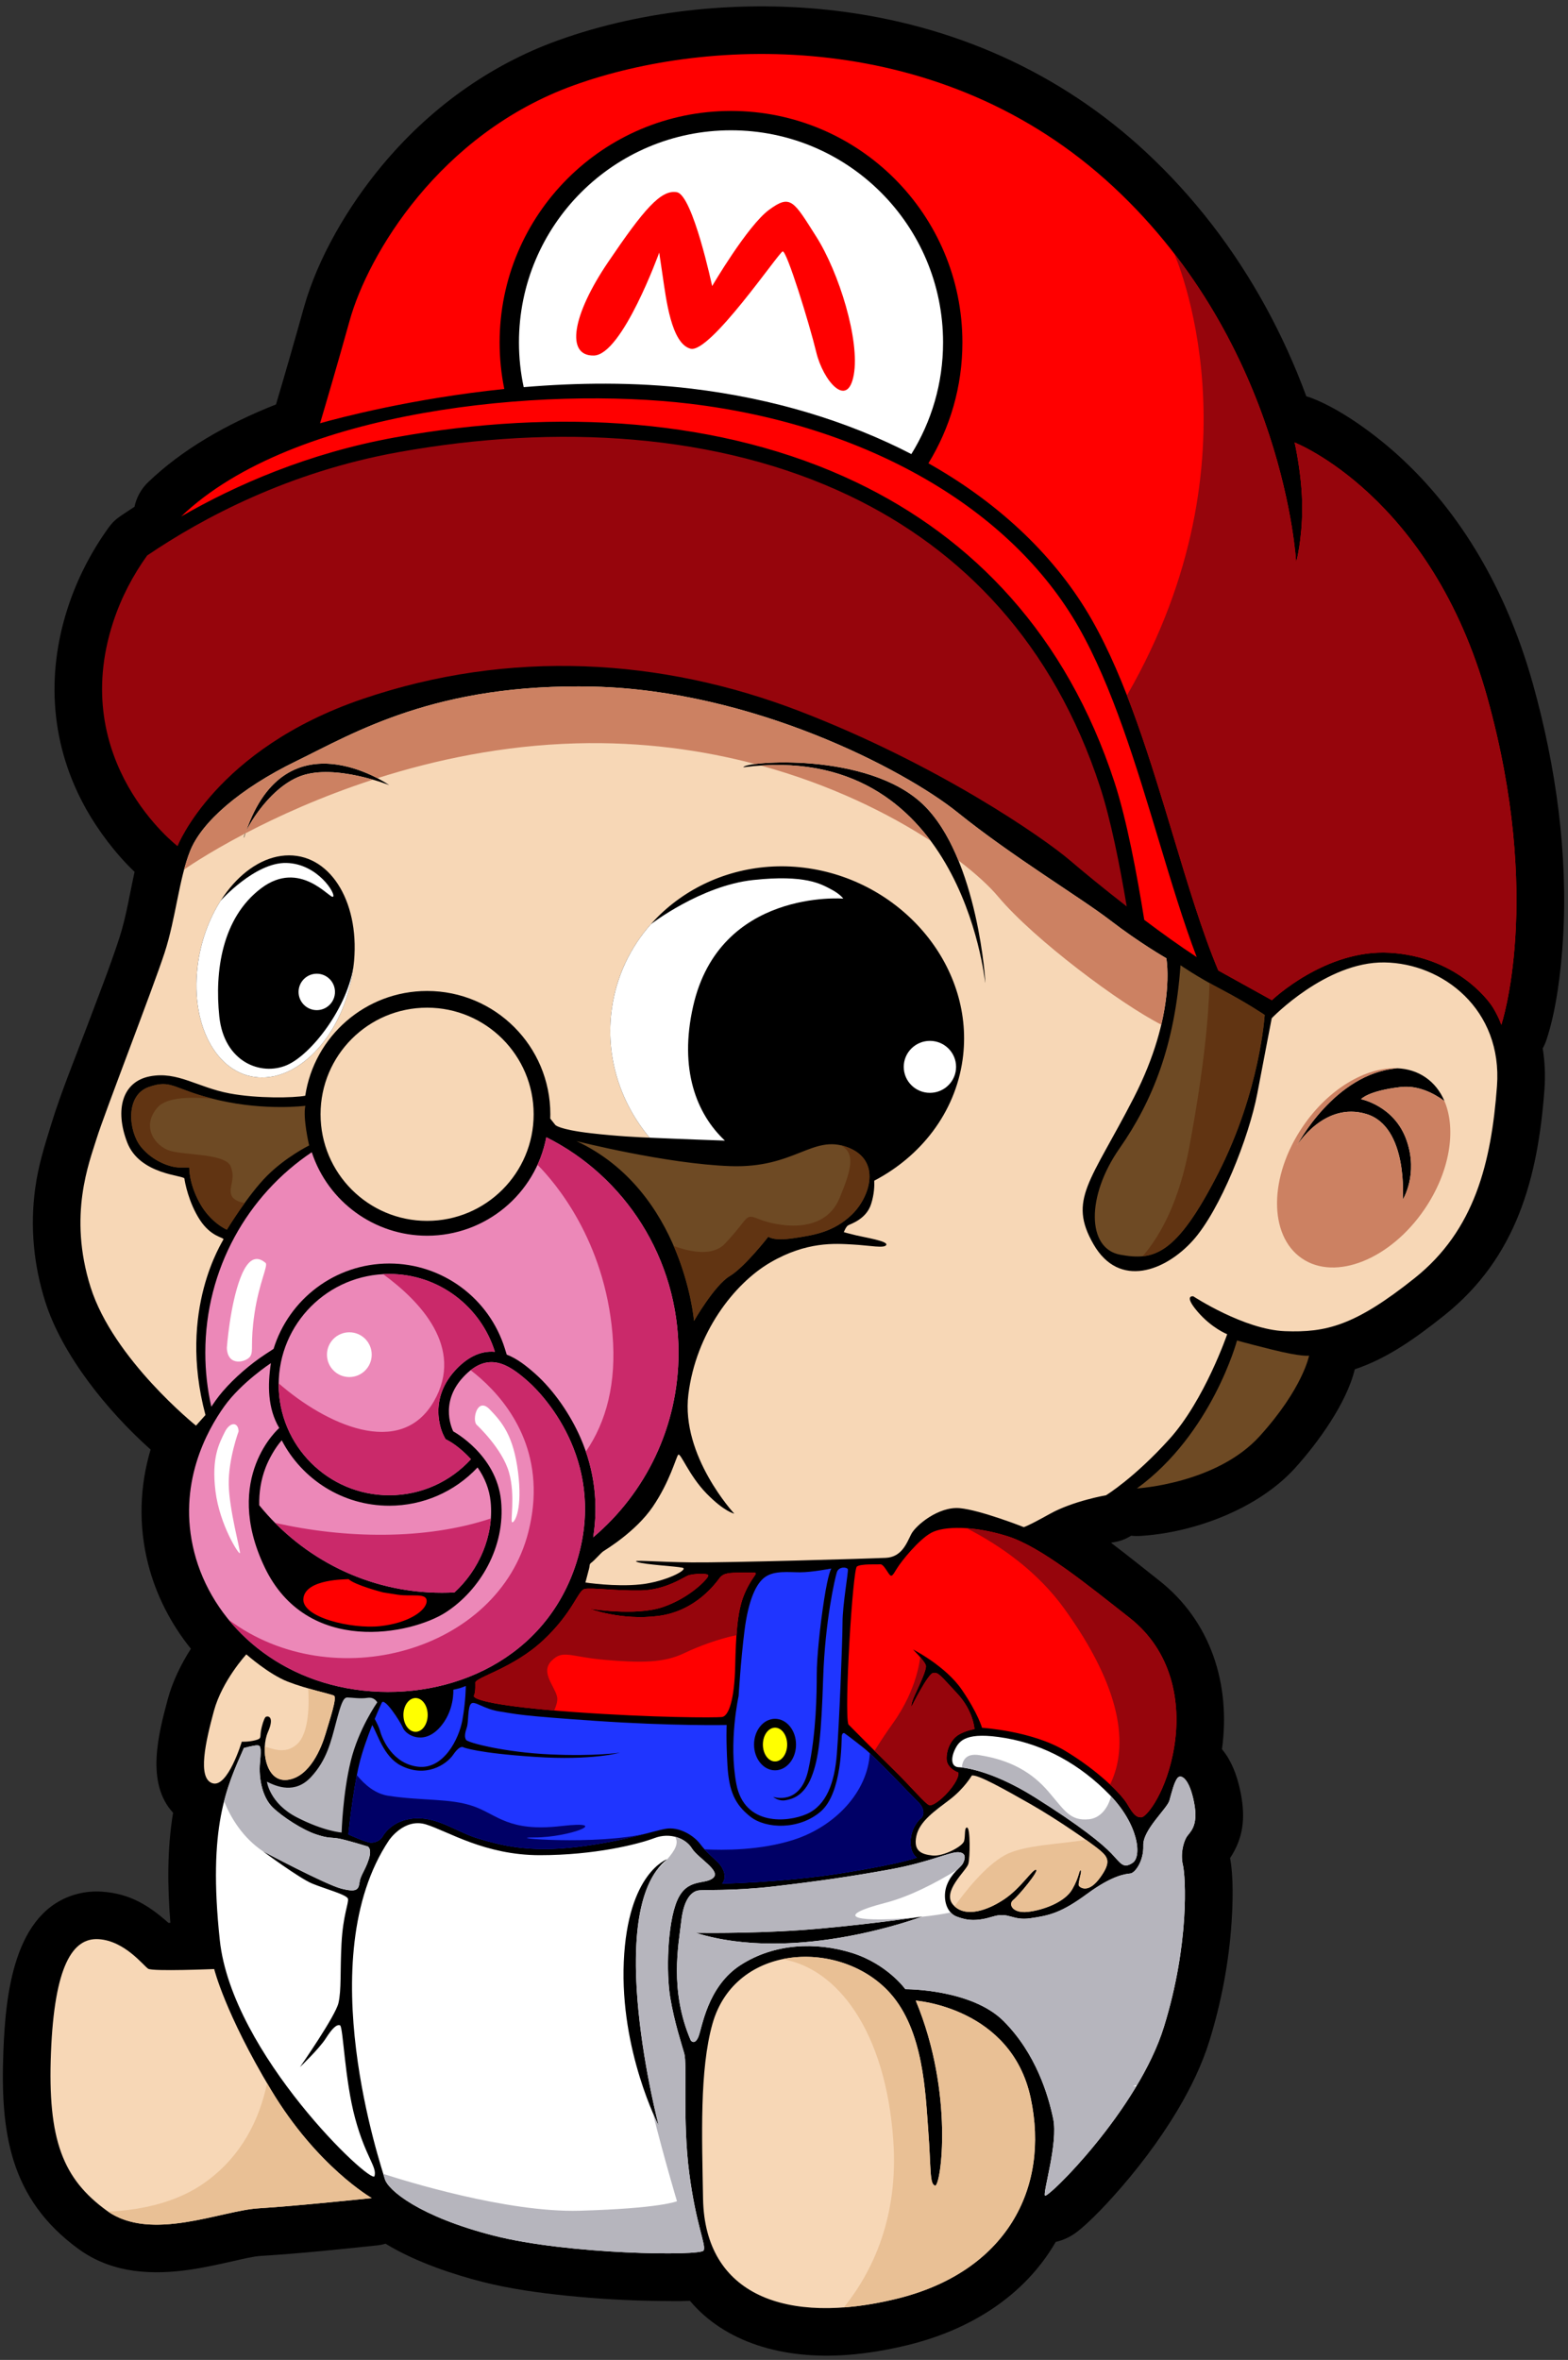 <?xml version="1.0"?>

<svg xmlns="http://www.w3.org/2000/svg" xmlns:xlink="http://www.w3.org/1999/xlink" width="516.9" height="777.6" viewBox="0 0 516.9 777.6" version="1.1">
<rect x="0" y="0" width="516.9" height="777.6" fill="#333333" stroke="none"/>
<g id="surface1">
<path style=" stroke:none;fill-rule:evenodd;fill:rgb(0%,0%,0%);fill-opacity:1;" d="M 127.094 739.305 C 126.16 739.582 125.188 739.773 124.18 739.879 C 111.594 741.199 98.805 742.547 86.184 743.312 C 83.445 743.477 80.129 744.316 77.441 744.918 C 72.586 746.004 67.758 747.102 62.828 747.832 C 50.281 749.691 37.551 749.07 26.777 741.68 C 26.496 741.488 26.219 741.289 25.941 741.09 C 3.184 724.539 0.066 702.617 1.117 675.848 C 1.816 657.98 4.285 629.598 25.461 624.059 C 28.109 623.363 30.84 623.129 33.566 623.305 C 42.996 623.922 49.211 627.996 55.512 633.574 C 55.727 633.578 55.945 633.582 56.164 633.586 C 55.199 621.578 55.078 609.18 57.062 597.305 C 47.965 587.516 52.215 571.301 55.371 559.668 C 56.832 554.27 59.582 548.484 62.93 543.27 C 56.336 535.098 51.457 525.602 48.852 515.418 C 45.582 502.625 46.047 489.734 49.648 477.633 C 35.258 464.82 20.422 446.336 14.898 428.848 C 11.062 416.699 9.879 404.117 11.613 391.492 C 12.66 383.863 14.645 377.758 16.859 370.527 C 20.117 359.902 24.754 348.699 28.672 338.242 C 32.266 328.664 36.152 318.844 39.32 309.133 C 41.617 302.09 42.742 294.59 44.363 287.285 C 38.152 281.383 32.406 273.695 28.523 266.82 C 16.797 246.062 14.988 222.824 22.367 200.195 C 25.445 190.762 29.98 181.945 35.766 173.887 C 36.895 172.312 38.102 171.141 39.707 170.051 C 41.238 169.016 42.781 167.992 44.336 166.988 C 44.965 163.98 46.484 161.129 48.867 158.848 C 60.023 148.152 74.598 139.727 90.988 133.258 C 94.137 122.648 97.195 112.004 100.172 101.344 C 104.785 84.816 114.887 67.848 125.773 54.727 C 141.281 36.039 161.059 21.535 183.977 13.293 C 212.531 3.027 245.48 -0.059 275.527 3.543 C 313.977 8.152 349.246 23.613 377.715 50.066 C 385.602 57.395 392.867 65.367 399.453 73.883 C 412.707 91.02 423.148 110.266 430.637 130.59 C 431.25 130.75 431.859 130.949 432.469 131.184 C 442.836 135.215 454.508 144.008 462.48 151.484 C 483.766 171.438 497.633 197.684 505.402 225.605 C 512.922 252.637 516.969 281.402 515.246 309.488 C 514.621 319.734 513.09 332.828 509.785 342.672 C 509.457 343.652 509.047 344.582 508.559 345.449 C 509.285 349.863 509.477 354.422 509.133 359.039 C 506.973 388.172 499.922 414.434 476.145 433.395 C 465.883 441.582 456.914 447.73 446.617 451.188 C 443.863 462.523 434.273 475.594 426.93 483.715 C 414.797 497.125 393.617 505.086 375.684 506.102 C 374.734 506.156 373.797 506.129 372.887 506.023 C 372.848 506.047 372.805 506.07 372.766 506.098 C 371 507.168 369.316 507.801 367.281 508.152 C 366.949 508.211 366.602 508.273 366.246 508.344 C 371.941 512.637 377.328 517.023 382.031 520.711 C 399.309 534.25 405.754 555.203 402.828 576.371 C 403.258 576.879 403.664 577.414 404.047 577.969 C 406.703 581.816 408.168 586.465 409.047 591.016 C 410.621 599.137 409.824 605.719 405.5 612.242 C 406.684 618.496 406.391 627.301 406.004 633.25 C 405.148 646.488 402.613 659.785 398.699 672.449 C 396.254 680.352 392.543 687.953 388.328 695.051 C 388.219 695.23 388.113 695.41 388.004 695.59 C 381.984 705.625 374.629 715.273 366.785 723.957 C 364.078 726.953 361.242 729.934 358.266 732.668 C 357.105 733.734 355.895 734.789 354.617 735.715 C 352.578 737.199 350.328 738.199 348.027 738.719 C 337.629 756.699 319.586 767.75 299.227 772.707 C 292.711 774.297 286.055 775.445 279.363 775.945 C 257.863 777.555 238.871 771.711 227.43 758.121 C 224.156 758.297 220.871 758.203 217.891 758.176 C 207.629 758.09 197.23 757.488 187.02 756.453 C 177.691 755.508 168.051 754.184 158.957 751.863 C 150.504 749.707 137.445 745.629 127.094 739.305 Z M 127.094 739.305 "></path>
<path style=" stroke:none;fill-rule:evenodd;fill:rgb(96.875%,84.375%,71.289%);fill-opacity:1;" d="M 67.734 466.25 L 64.609 469.75 C 64.609 469.75 37.359 447.875 29.863 424.125 C 22.363 400.375 29.484 382.875 31.859 375.125 C 34.238 367.375 50.488 325.496 54.238 313.996 C 57.988 302.5 58.988 289.5 62.738 280.25 C 66.488 271 78.738 260 97.738 250.75 C 116.738 241.5 143.738 225 195.738 226.25 C 247.738 227.5 297.738 253.25 315.738 267.75 C 333.738 282.25 356.238 295.75 365.988 303.25 C 375.738 310.75 384.488 315.75 384.488 315.75 C 384.488 315.75 387.988 334 373.738 361.75 C 359.488 389.5 351.988 395.25 360.488 410 C 368.988 424.75 384.238 418.75 393.238 408.75 C 402.238 398.75 411.738 374.75 414.488 360.25 C 417.238 345.75 419.238 335.5 419.238 335.5 C 419.238 335.5 437.113 316.875 456.363 317.125 C 475.613 317.375 495.363 332.625 493.488 357.875 C 491.613 383.129 486.113 405.379 466.363 421.129 C 446.613 436.879 437.113 439.129 423.613 438.629 C 410.113 438.129 393.363 427.129 393.363 427.129 C 393.363 427.129 390.051 426.629 394.738 432.129 C 399.426 437.629 404.551 439.629 404.551 439.629 C 404.551 439.629 397.113 461.316 385.488 474.191 C 373.863 487.066 364.613 492.691 364.613 492.691 C 364.613 492.691 353.734 494.566 346.109 498.816 C 338.484 503.066 337.484 503.191 337.484 503.191 C 337.484 503.191 323.234 497.566 316.359 496.941 C 309.484 496.316 301.859 502.566 300.359 505.566 C 298.859 508.566 297.234 513.066 291.984 513.316 C 286.734 513.566 240.109 514.941 227.984 514.816 C 215.859 514.691 207.609 513.812 210.109 514.691 C 212.609 515.566 222.734 516.066 224.984 516.566 C 227.234 517.066 219.484 521.191 211.109 522.066 C 202.734 522.941 192.984 521.441 192.984 521.441 C 192.984 521.441 193.828 518.254 194.172 516.941 C 194.516 515.629 194.141 515.473 195.047 514.816 C 195.953 514.16 198.078 511.723 198.828 511.191 C 199.578 510.66 209.547 504.75 215.172 496.5 C 220.797 488.25 222.801 480.375 223.547 479.375 C 224.297 478.375 227.051 486.125 232.922 492.125 C 238.797 498.125 242.047 498.75 242.047 498.75 C 242.047 498.75 224.422 479.75 226.922 459.5 C 229.422 439.25 241.922 423 253.922 416 C 265.922 409 275.297 409.75 281.047 410.062 C 286.797 410.375 291.609 411.438 292.172 410.188 C 292.734 408.938 285.172 407.75 282.297 407.062 C 279.422 406.375 278.172 406 278.172 406 C 278.172 406 278.828 404.25 279.547 403.781 C 280.266 403.312 285.547 401.844 287.172 396.719 C 288.207 393.457 288.277 390.652 288.195 389.043 C 303.461 381.07 314.82 366.785 317.312 349.254 C 321.602 319.098 298.031 290.754 266.52 286.105 C 235.008 281.453 205.984 302.129 201.695 332.285 C 199.457 348.035 204.41 363.254 214.141 374.867 C 211.254 374.758 203.344 374.398 194.797 373.402 C 184.047 372.152 183.047 370.656 183.047 370.656 C 183.047 370.656 182.473 369.922 181.395 368.566 C 181.414 368.098 181.422 367.629 181.422 367.156 C 181.422 344.719 163.234 326.531 140.797 326.531 C 120.438 326.531 103.578 341.508 100.629 361.047 C 96.812 361.777 84.809 362 75.672 360.281 C 65.047 358.281 58.547 352.906 49.422 354.656 C 40.297 356.406 37.797 365.656 41.922 376.406 C 46.047 387.156 60.672 387.219 60.797 388.344 C 60.922 389.469 62.172 396.219 65.859 401.906 C 69.547 407.594 73.797 407.719 73.672 408.344 C 73.547 408.969 58.422 431.406 67.734 466.25 Z M 320.355 585.051 C 320.355 585.051 317.918 589.27 313.137 592.926 C 308.355 596.586 303.105 600.055 302.074 605.023 C 301.043 609.992 303.855 611.023 307.418 611.398 C 310.98 611.773 317.355 608.398 317.824 606.617 C 318.293 604.836 317.824 601.93 318.855 602.211 C 319.887 602.492 319.793 611.867 319.23 614.117 C 318.668 616.367 310.23 623.305 314.262 627.711 C 318.293 632.117 325.699 629.398 331.137 625.742 C 336.574 622.086 340.418 615.805 341.543 616.086 C 342.668 616.367 335.824 624.617 334.043 626.023 C 332.262 627.43 333.762 630.523 338.824 629.961 C 343.887 629.398 351.012 626.773 353.449 622.555 C 355.887 618.336 355.699 616.082 356.262 616.273 C 356.824 616.461 355.137 620.77 355.699 621.43 C 356.262 622.086 358.887 623.863 362.637 618.707 C 366.387 613.551 365.262 611.957 362.637 609.707 C 360.012 607.457 348.574 599.488 339.668 594.426 C 330.762 589.363 322.23 584.582 320.355 585.051 Z M 81.203 545.117 C 81.203 545.117 88.609 551.68 94.891 554.117 C 101.172 556.555 108.953 558.148 110.078 558.711 C 111.203 559.273 108.766 566.398 107.359 571.18 C 105.953 575.961 102.109 585.523 94.797 586.461 C 87.484 587.398 85.891 576.242 88.328 570.711 C 90.766 565.18 87.953 565.273 87.484 565.836 C 87.016 566.398 86.266 568.648 85.984 570.617 C 85.703 572.586 86.262 572.867 84.105 573.43 C 81.953 573.992 79.703 573.898 79.703 573.898 C 79.703 573.898 75.109 589.18 70.047 587.586 C 64.98 585.992 67.793 573.805 70.512 563.773 C 73.234 553.742 81.203 545.117 81.203 545.117 Z M 140.797 332.031 C 160.199 332.031 175.922 347.754 175.922 367.156 C 175.922 386.555 160.199 402.281 140.797 402.281 C 121.398 402.281 105.672 386.555 105.672 367.156 C 105.672 347.754 121.398 332.031 140.797 332.031 Z M 95.285 281.844 C 109.48 281.844 118.996 298.227 116.535 318.438 C 114.078 338.645 100.574 355.031 86.375 355.031 C 72.18 355.031 62.664 338.645 65.121 318.438 C 67.582 298.227 81.086 281.844 95.285 281.844 Z M 301.891 659.215 C 301.891 659.215 333.391 661.465 339.766 691.277 C 346.141 721.09 331.703 748.652 295.516 757.465 C 259.328 766.277 232.328 756.34 231.766 724.465 C 231.406 704.062 230.586 682.047 234.859 666.875 C 242.379 640.168 277.344 638.758 293.453 656.777 C 304.516 669.152 305.078 689.777 306.016 702.152 C 306.953 714.527 306.391 719.777 308.266 720.152 C 310.141 720.527 314.641 689.777 301.891 659.215 Z M 70.609 648.805 C 70.609 648.805 74.172 663.336 89.359 688.648 C 104.547 713.961 122.547 724.273 122.547 724.273 C 122.547 724.273 97.609 726.898 85.234 727.648 C 72.859 728.398 49.609 738.898 35.172 728.398 C 20.734 717.898 15.672 705.148 16.797 676.461 C 17.922 647.773 23.922 638.398 32.547 638.961 C 41.172 639.523 47.359 647.773 48.859 648.711 C 50.359 649.648 70.609 648.805 70.609 648.805 Z M 80.418 276.062 C 79.91 275.102 87.918 259.812 99.168 255.688 C 110.418 251.562 128.293 258.684 128.293 258.684 C 128.293 258.684 93.293 234.312 80.418 276.062 Z M 245.043 252.812 C 245.52 250.871 286.043 247.562 304.293 265.062 C 322.543 282.562 325.043 325.062 324.793 323.812 C 324.543 322.562 316.543 243.562 245.043 252.812 Z M 460.641 352 C 439.867 353.688 427.543 377.438 427.543 377.438 C 427.543 377.438 436.484 362.867 450.418 367.062 C 464.348 371.254 462.418 395.312 462.418 395.312 C 462.418 395.312 467.668 387.062 463.668 375.688 C 459.668 364.312 448.668 362.188 448.668 362.188 C 448.668 362.188 450.918 359.438 461.668 358.188 C 467.414 357.52 472.594 360.176 476.168 362.793 C 474.801 359.574 472.711 356.887 469.898 354.969 C 467.172 353.105 464.016 352.145 460.641 352 Z M 460.641 352 "></path>
<path style=" stroke:none;fill-rule:evenodd;fill:rgb(100%,100%,100%);fill-opacity:1;" d="M 72.746 296.773 C 68.875 302.84 66.109 310.328 65.125 318.438 C 62.664 338.645 72.18 355.031 86.375 355.031 C 100.574 355.031 114.078 338.645 116.535 318.438 C 116.566 318.188 116.594 317.941 116.621 317.695 C 114.883 331.637 102.742 347.457 94.551 350.969 C 85.969 354.645 73.871 349.906 72.301 334.969 C 70.727 320.027 73.176 302.469 86.051 292.719 C 98.926 282.969 108.801 296.344 109.801 295.469 C 110.801 294.594 104.758 284.602 94.426 284.344 C 84.09 284.082 72.746 296.773 72.746 296.773 Z M 104.426 320.844 C 107.738 320.844 110.426 323.527 110.426 326.844 C 110.426 330.156 107.738 332.844 104.426 332.844 C 101.113 332.844 98.426 330.156 98.426 326.844 C 98.426 323.527 101.113 320.844 104.426 320.844 Z M 104.426 320.844 "></path>
<path style=" stroke:none;fill-rule:evenodd;fill:rgb(100%,100%,100%);fill-opacity:1;" d="M 214.559 304.527 C 207.828 312.125 203.215 321.609 201.695 332.285 C 199.457 348.035 204.41 363.254 214.141 374.867 C 214.141 374.867 227.477 375.453 238.965 375.836 C 229.602 367.043 223.797 352.375 228.488 331.594 C 237.238 292.844 277.988 296.094 277.988 296.094 C 277.988 296.094 276.988 294.594 273.863 292.969 C 270.738 291.344 265.488 288.094 248.238 289.969 C 230.988 291.844 214.559 304.527 214.559 304.527 Z M 306.551 342.969 C 311.316 342.969 315.176 346.801 315.176 351.531 C 315.176 356.258 311.316 360.094 306.551 360.094 C 301.789 360.094 297.926 356.258 297.926 351.531 C 297.926 346.801 301.789 342.969 306.551 342.969 Z M 306.551 342.969 "></path>
<path style=" stroke:none;fill-rule:evenodd;fill:rgb(92.577%,53.319%,72.069%);fill-opacity:1;" d="M 149.426 471.656 C 149.426 471.656 144.555 462.531 152.68 453.781 C 160.801 445.031 167.551 449.406 174.051 455.156 C 180.555 460.906 200.055 483.031 190.055 514.781 C 180.055 546.531 148.805 560.281 119.555 557.031 C 90.305 553.781 69.805 534.031 64.055 511.531 C 58.305 489.031 68.305 471.281 73.93 463.406 C 79.555 455.531 89.305 449.156 89.305 449.156 C 88.207 456.395 88.207 464.039 92.055 470.531 C 92.055 470.531 73.18 486.781 87.18 516.281 C 101.18 545.781 135.68 538.531 146.93 531.281 C 158.18 524.031 166.68 509.781 165.18 494.531 C 163.68 479.281 149.426 471.656 149.426 471.656 Z M 180.094 374.727 C 205.914 387.617 223.684 414.562 223.684 445.719 C 223.684 470.172 212.738 492.031 195.547 506.539 C 197.309 495.492 196.008 484.441 191.406 473.844 C 188.09 466.215 182.617 458.125 176.34 452.57 C 173.609 450.16 170.523 447.672 167.043 446.348 L 166.441 444.406 C 161.273 427.734 145.812 416.332 128.32 416.332 C 110.383 416.332 95.211 428.168 90.184 444.457 L 87.414 446.27 C 82.531 449.465 77.207 454.066 73.438 458.457 C 72.625 459.406 71.848 460.387 71.121 461.402 C 70.621 462.102 70.137 462.805 69.664 463.52 C 68.367 457.797 67.684 451.84 67.684 445.719 C 67.684 418.109 81.637 393.809 102.777 379.66 C 108.145 396.004 123.461 407.172 140.797 407.172 C 160.031 407.172 176.508 393.473 180.094 374.727 Z M 157.43 483.527 C 159.781 486.871 161.332 490.672 161.746 494.871 C 162.836 505.949 157.98 517.219 149.82 524.703 C 148.449 524.773 147.07 524.812 145.684 524.812 C 121.43 524.812 99.762 513.59 85.457 495.984 C 85.367 491.836 85.988 487.676 87.535 483.621 C 88.602 480.828 90.621 477.137 92.875 474.578 C 99.52 487.383 112.898 496.137 128.32 496.137 C 139.391 496.137 149.871 491.586 157.43 483.527 Z M 128.32 419.781 C 144.691 419.781 158.539 430.57 163.145 445.426 C 158.004 444.969 153.68 447.629 150.148 451.434 C 146.352 455.523 144.215 460.562 144.547 466.176 C 144.68 468.426 145.305 471.266 146.387 473.285 L 146.879 474.207 L 147.797 474.699 C 150.262 476.027 153.059 478.457 154.934 480.48 L 155.242 480.812 C 148.578 488.109 138.984 492.688 128.32 492.688 C 108.188 492.688 91.867 476.367 91.867 456.234 C 91.867 436.102 108.188 419.781 128.32 419.781 Z M 128.32 419.781 "></path>
<path style=" stroke:none;fill-rule:evenodd;fill:rgb(79.297%,16.089%,41.576%);fill-opacity:1;" d="M 161.812 500.336 C 140.324 507.512 113.664 507.008 90.656 501.777 C 104.762 516.012 124.207 524.812 145.684 524.812 C 147.07 524.812 148.449 524.773 149.82 524.703 C 156.637 518.449 161.148 509.555 161.812 500.336 Z M 174.156 504.867 C 164.156 544.121 109.898 559.355 75.402 533.738 C 85.375 545.926 100.637 554.93 119.555 557.031 C 148.805 560.281 180.055 546.531 190.055 514.781 C 194.062 502.055 193.328 490.875 190.598 481.676 C 186.508 467.926 177.945 458.602 174.051 455.156 C 168.223 450 162.191 445.949 155.148 451.48 C 163.715 458.031 177.102 472.035 175.863 494.047 C 175.672 497.461 175.125 501.066 174.156 504.867 Z M 91.867 456.234 C 91.867 476.367 108.188 492.688 128.32 492.688 C 138.984 492.688 148.578 488.109 155.242 480.812 L 154.934 480.48 C 153.059 478.457 150.262 476.027 147.797 474.699 L 146.879 474.207 L 146.387 473.285 C 145.305 471.266 144.68 468.426 144.547 466.176 C 144.215 460.562 146.352 455.523 150.148 451.434 C 153.68 447.629 158.004 444.969 163.145 445.426 C 158.539 430.57 144.691 419.781 128.32 419.781 C 127.641 419.781 126.961 419.801 126.289 419.836 C 138.371 428.633 153.254 444.016 143.031 461.746 C 131.977 480.918 107.203 469.188 91.871 455.812 C 91.867 455.953 91.867 456.094 91.867 456.234 Z M 193.137 478.301 C 196.309 487.52 197.062 497.031 195.547 506.539 C 212.738 492.031 223.684 470.172 223.684 445.719 C 223.684 414.562 205.914 387.617 180.094 374.727 C 179.484 377.91 178.504 380.953 177.199 383.805 C 182.984 389.633 199.242 408.562 201.906 439.496 C 203.305 455.734 199.867 468.496 193.137 478.301 Z M 193.137 478.301 "></path>
<path style=" stroke:none;fill-rule:evenodd;fill:rgb(100%,100%,100%);fill-opacity:1;" d="M 157.156 469.492 C 157.156 469.492 165.535 477.242 167.785 485.117 C 170.031 492.992 168.035 501.742 168.91 501.617 C 169.781 501.492 172.281 497.117 170.781 485.117 C 169.285 473.117 165.531 468.617 161.406 464.367 C 157.281 460.117 155.531 467.992 157.156 469.492 Z M 115.16 438.992 C 119.234 438.992 122.535 442.293 122.535 446.367 C 122.535 450.438 119.234 453.742 115.16 453.742 C 111.086 453.742 107.785 450.438 107.785 446.367 C 107.785 442.293 111.086 438.992 115.16 438.992 Z M 74.781 444.117 C 74.781 444.117 75.781 430.117 79.281 420.992 C 82.781 411.867 86.531 415.367 87.531 416.117 C 88.531 416.867 85.406 422.617 83.906 432.742 C 82.406 442.867 83.656 444.992 82.531 446.867 C 81.406 448.742 75.031 450.617 74.781 444.117 Z M 78.66 471.617 C 78.66 471.617 75.266 480.754 75.41 489.117 C 75.555 497.48 79.285 510.867 79.098 511.742 C 78.91 512.617 72.41 502.492 71.035 491.367 C 69.66 480.242 72.285 475.617 74.035 471.992 C 75.785 468.367 78.535 468.492 78.66 471.617 Z M 78.66 471.617 "></path>
<path style=" stroke:none;fill-rule:evenodd;fill:rgb(43.138%,29.027%,14.11%);fill-opacity:1;" d="M 100.66 364.367 C 100.66 364.367 87.66 366.055 72.285 362.555 C 56.91 359.055 56.902 355.426 49.035 358.18 C 41.168 360.934 42.41 372.805 46.41 377.805 C 50.41 382.805 56.41 384.68 59.035 384.68 C 61.66 384.68 62.41 384.68 62.41 384.68 C 62.41 384.68 62.16 389.68 65.785 396.305 C 69.41 402.93 74.785 405.18 74.785 405.18 C 74.785 405.18 81.785 393.68 88.035 387.43 C 94.285 381.18 101.91 377.43 101.91 377.43 C 101.91 377.43 99.785 368.43 100.66 364.367 Z M 374.793 490.438 C 374.793 490.438 401.043 488.938 415.293 473.188 C 429.543 457.438 431.543 446.688 431.543 446.688 C 431.543 446.688 429.293 447.188 419.293 444.688 C 409.293 442.188 407.793 441.688 407.793 441.688 C 407.793 441.688 399.543 472.438 374.793 490.438 Z M 389.16 318.055 C 389.16 318.055 394.535 321.805 402.66 326.055 C 410.785 330.305 416.91 334.43 416.91 334.43 C 416.91 334.43 415.395 359.578 401.535 386.68 C 387.68 413.785 380.285 415.43 369.285 413.43 C 358.285 411.43 358.035 394.18 369.035 378.43 C 380.035 362.68 387.285 344.305 389.16 318.055 Z M 190.035 375.992 C 190.035 375.992 219.535 383.492 240.785 384.242 C 262.035 384.992 267.785 373.742 279.285 377.992 C 290.785 382.242 286.785 394.492 280.785 400.242 C 274.785 405.992 268.285 406.992 261.535 407.992 C 254.785 408.992 253.285 407.492 253.285 407.492 C 253.285 407.492 245.535 417.492 240.535 420.492 C 235.535 423.492 228.785 435.242 228.785 435.242 C 228.785 435.242 225.285 392.492 190.035 375.992 Z M 190.035 375.992 "></path>
<path style=" stroke:none;fill-rule:evenodd;fill:rgb(38.036%,20.384%,7.054%);fill-opacity:1;" d="M 239.035 409.742 C 235.234 413.777 228.512 412.871 222.098 410.551 C 227.852 423.848 228.785 435.242 228.785 435.242 C 228.785 435.242 235.535 423.492 240.535 420.492 C 245.535 417.492 253.285 407.492 253.285 407.492 C 253.285 407.492 254.785 408.992 261.535 407.992 C 268.285 406.992 274.785 405.992 280.785 400.242 C 286.785 394.492 290.785 382.242 279.285 377.992 C 278.508 377.707 277.754 377.488 277.023 377.336 C 282.184 379.863 280.617 385.441 276.785 394.742 C 271.535 407.492 255.285 403.742 250.285 401.742 C 245.285 399.742 247.285 400.992 239.035 409.742 Z M 402.66 326.055 C 401.258 325.32 399.938 324.602 398.715 323.914 C 398.484 333.996 397.082 351.191 392.035 378.059 C 388.762 395.48 382.895 406.707 376.676 413.945 C 384.18 413.199 390.984 407.324 401.535 386.68 C 415.395 359.578 416.91 334.43 416.91 334.43 C 416.91 334.43 410.785 330.305 402.66 326.055 Z M 56.035 379.18 C 51.16 377.68 46.41 371.305 51.91 364.93 C 55.027 361.316 63.398 361.449 70.094 362.031 C 56.891 358.707 56.508 355.562 49.035 358.18 C 41.168 360.934 42.41 372.805 46.41 377.805 C 50.41 382.805 56.41 384.68 59.035 384.68 L 62.41 384.68 C 62.41 384.68 62.16 389.68 65.785 396.305 C 69.41 402.93 74.785 405.18 74.785 405.18 C 74.785 405.18 77.309 401.039 80.676 396.375 C 79.035 396.105 76.883 395.445 76.285 393.805 C 75.285 391.055 77.785 388.555 76.035 384.305 C 74.285 380.055 60.91 380.68 56.035 379.18 Z M 56.035 379.18 "></path>
<path style=" stroke:none;fill-rule:evenodd;fill:rgb(100%,100%,100%);fill-opacity:1;" d="M 172.637 127.57 C 190.035 126.098 209.148 125.809 227.992 128.066 C 254.977 131.305 279.508 138.801 300.434 149.621 C 307.059 138.938 310.887 126.336 310.887 112.84 C 310.887 74.23 279.59 42.934 240.98 42.934 C 202.375 42.934 171.078 74.23 171.078 112.84 C 171.078 117.895 171.617 122.82 172.637 127.57 Z M 172.637 127.57 "></path>
<path style=" stroke:none;fill-rule:evenodd;fill:rgb(100%,0%,0%);fill-opacity:1;" d="M 377.211 303.098 C 382.949 307.418 388.941 311.727 394.5 315.359 C 390.102 303.797 386.098 290.516 381.965 276.793 C 374.551 252.188 366.707 226.145 355.531 206.59 C 344.441 187.18 327.035 170.461 304.93 157.742 C 283.145 145.207 256.793 136.555 227.406 133.027 C 179.395 127.266 96.805 134.641 59.723 170.176 C 77.711 159.809 101.625 149.293 130.344 144.109 C 183.664 134.488 238 137.738 282.246 158.895 C 320.719 177.289 351.531 209.16 367.41 257.789 C 371.434 270.121 374.82 288.117 377.211 303.098 Z M 401.617 319.758 C 402.098 320.035 402.57 320.301 403.035 320.559 C 419.285 329.559 419.285 329.559 419.285 329.559 C 419.285 329.559 436.91 312.684 458.16 313.934 C 479.41 315.184 490.285 328.809 492.285 332.184 C 494.285 335.559 494.91 337.684 494.91 337.684 C 494.91 337.684 508.785 296.309 490.285 229.809 C 471.785 163.309 426.785 145.809 426.785 145.809 C 426.785 145.809 429.285 156.559 429.285 167.309 C 429.285 178.059 427.285 185.309 427.285 185.309 C 427.285 185.309 423.535 114.059 367.035 61.559 C 310.535 9.059 233.785 12.059 189.285 28.059 C 144.785 44.059 121.285 84.059 115.285 105.559 C 111.074 120.652 107.355 133.277 105.512 139.465 C 111.695 137.723 135.797 131.312 166.242 128.172 C 165.234 123.219 164.703 118.09 164.703 112.84 C 164.703 70.711 198.855 36.559 240.98 36.559 C 283.109 36.559 317.262 70.711 317.262 112.84 C 317.262 127.43 313.16 141.066 306.055 152.656 C 306.508 152.91 306.961 153.168 307.41 153.426 C 330.301 166.598 348.344 183.945 359.867 204.109 C 371.32 224.152 379.254 250.484 386.75 275.367 C 391.625 291.551 396.312 307.109 401.617 319.758 Z M 401.617 319.758 "></path>
<path style=" stroke:none;fill-rule:evenodd;fill:rgb(100%,0%,0%);fill-opacity:1;" d="M 234.762 94.273 C 234.762 94.273 246.387 74.398 253.512 69.148 C 260.637 63.898 261.574 66.148 269.074 77.961 C 276.574 89.773 283.512 112.086 281.449 123.523 C 279.387 134.961 271.324 125.398 269.074 116.023 C 266.824 106.648 259.324 82.461 258.012 82.836 C 256.699 83.211 234.012 116.586 227.637 114.898 C 221.262 113.211 219.574 98.398 218.449 90.898 C 217.324 83.398 217.324 83.211 217.324 83.211 C 217.324 83.211 205.137 116.961 195.762 117.148 C 186.387 117.336 188.637 103.836 200.449 86.398 C 212.262 68.961 217.887 62.398 223.137 63.336 C 228.387 64.273 234.762 94.273 234.762 94.273 Z M 234.762 94.273 "></path>
<path style=" stroke:none;fill-rule:evenodd;fill:rgb(91.406%,75.389%,58.397%);fill-opacity:1;" d="M 294.484 705.336 C 296.227 730.445 287.754 748.34 278.191 760.301 C 283.652 759.891 289.457 758.941 295.516 757.465 C 331.703 748.652 346.141 721.09 339.766 691.277 C 333.391 661.465 301.891 659.215 301.891 659.215 C 314.641 689.777 310.141 720.527 308.266 720.152 C 306.391 719.777 306.953 714.527 306.016 702.152 C 305.078 689.777 304.516 669.152 293.453 656.777 C 284.707 646.992 270.398 642.938 257.945 645.551 C 275.93 648.551 291.965 669.086 294.484 705.336 Z M 331.23 611.301 C 324.73 614.883 318.043 623.438 314.688 628.137 C 318.797 631.93 325.887 629.273 331.137 625.742 C 336.574 622.086 340.418 615.805 341.543 616.086 C 342.668 616.367 335.824 624.617 334.043 626.023 C 332.262 627.43 333.762 630.523 338.824 629.961 C 343.887 629.398 351.012 626.773 353.449 622.555 C 355.887 618.336 355.699 616.082 356.262 616.273 C 356.824 616.461 355.137 620.77 355.699 621.43 C 356.262 622.086 358.887 623.863 362.637 618.707 C 366.387 613.551 365.262 611.957 362.637 609.707 C 361.82 609.008 360.148 607.754 357.969 606.207 C 349.418 607.711 337.469 607.863 331.23 611.301 Z M 94.797 586.461 C 102.109 585.523 105.953 575.961 107.359 571.18 C 108.766 566.398 111.203 559.273 110.078 558.711 C 109.34 558.344 105.746 557.531 101.586 556.328 C 101.871 560.355 102.172 571.059 97.793 574.836 C 93.867 578.219 89.645 576.078 87.285 575.512 C 87.008 580.969 89.27 587.168 94.797 586.461 Z M 122.547 724.273 C 122.547 724.273 104.547 713.961 89.359 688.648 C 88.91 687.902 88.473 687.164 88.043 686.434 C 85.535 698.277 79.781 710.219 67.984 718.836 C 59.031 725.375 47.598 728.164 35.656 728.742 C 50.121 738.668 72.996 728.391 85.234 727.648 C 97.609 726.898 122.547 724.273 122.547 724.273 Z M 122.547 724.273 "></path>
<path style=" stroke:none;fill-rule:evenodd;fill:rgb(100%,100%,100%);fill-opacity:1;" d="M 80.395 575.977 C 80.395 575.977 83.582 575.102 84.707 575.102 C 85.832 575.102 86.207 575.414 85.707 580.727 C 85.207 586.039 86.52 592.227 89.832 595.477 C 93.145 598.727 99.832 602.977 104.145 604.414 C 108.457 605.852 109.082 605.352 111.582 605.789 C 114.082 606.227 121.207 608.414 121.207 608.414 C 121.207 608.414 122.707 609.039 121.582 612.602 C 120.457 616.164 118.832 617.914 118.52 620.227 C 118.207 622.539 117.707 623.664 112.457 622.289 C 107.207 620.914 86.645 609.977 86.645 609.977 C 86.645 609.977 98.645 618.852 102.832 620.602 C 107.02 622.352 114.395 624.289 114.707 625.664 C 115.02 627.039 113.082 630.973 112.582 640.348 C 112.082 649.723 112.582 655.598 111.582 659.973 C 110.582 664.348 98.895 681.098 98.895 681.098 C 98.895 681.098 105.207 675.098 107.395 671.66 C 109.582 668.223 111.02 666.973 112.082 667.348 C 113.145 667.723 113.582 685.16 117.082 698.035 C 120.582 710.91 124.332 713.91 123.457 717.035 C 122.582 720.16 76.457 676.785 72.457 639.285 C 68.457 601.785 74.707 588.91 80.395 575.977 Z M 316.363 582.324 C 316.363 582.324 325.992 582.699 341.113 592.199 C 356.238 601.695 363.238 607.445 366.363 610.695 C 369.488 613.949 370.23 615.883 373.363 613.824 C 376.5 611.762 375.367 601.199 365.742 591.324 C 356.113 581.449 344.461 574.938 331.488 572.699 C 318.52 570.457 316.238 573.574 314.863 576.324 C 313.488 579.07 313.285 582.375 316.363 582.324 Z M 128.207 606.41 C 128.207 606.41 133.207 598.91 140.457 601.16 C 147.707 603.41 159.832 611.285 177.957 611.285 C 196.082 611.285 210.457 607.66 215.707 605.66 C 220.957 603.66 226.082 605.785 228.082 609.035 C 230.082 612.285 237.832 616.41 235.082 618.785 C 232.332 621.16 226.457 618.66 223.207 626.285 C 219.957 633.91 219.582 650.16 220.957 658.285 C 222.332 666.41 224.582 673.16 225.582 676.66 C 226.582 680.16 224.961 698.785 227.211 716.035 C 229.461 733.285 232.836 739.66 231.961 741.535 C 231.086 743.41 187.336 742.91 162.836 736.66 C 138.336 730.41 127.836 721.66 126.836 717.91 C 125.836 714.16 102.207 645.375 128.207 606.41 Z M 219.969 612.609 C 219.969 612.609 206.91 616.961 205.633 646.398 C 204.352 675.84 217.152 700.418 217.152 700.418 C 217.152 700.418 198.465 629.504 219.969 612.609 Z M 227.707 672.316 C 227.707 672.316 228.957 674.066 230.207 671.191 C 231.457 668.316 233.082 654.566 244.207 647.441 C 255.332 640.316 268.957 639.816 280.707 643.441 C 292.457 647.066 298.457 655.441 298.457 655.441 C 298.457 655.441 320.207 655.316 330.832 665.941 C 341.457 676.566 345.582 690.316 347.207 698.191 C 348.832 706.066 343.832 722.066 344.457 723.441 C 345.082 724.816 375.207 695.316 383.707 667.816 C 392.207 640.316 390.832 618.191 389.957 614.566 C 389.082 610.941 390.082 607.191 391.082 605.441 C 392.082 603.691 395.207 602.066 393.645 594.004 C 392.082 585.941 389.332 584.504 388.207 585.816 C 387.082 587.129 386.27 590.566 385.52 593.254 C 384.77 595.941 376.707 602.941 376.895 608.066 C 377.082 613.191 374.207 617.129 372.645 617.316 C 371.082 617.504 366.832 617.816 358.332 624.066 C 349.832 630.316 345.832 631.191 339.707 632.066 C 333.582 632.941 332.645 629.879 327.332 631.504 C 322.02 633.129 318.895 632.879 315.332 631.504 C 311.77 630.129 310.645 625.066 312.145 621.129 C 313.645 617.191 316.77 615.254 317.395 614.066 C 318.02 612.879 318.879 610.527 316.02 610.316 C 313.16 610.105 306.582 613.566 293.582 615.941 C 280.582 618.316 269.207 619.938 255.207 621.562 C 241.207 623.188 231.957 622.562 230.082 622.938 C 228.207 623.312 225.453 625.312 224.578 633.062 C 223.703 640.812 220.617 655.793 227.707 672.316 Z M 229.328 636.875 C 229.328 636.875 229.566 636.879 230.016 636.887 C 233.824 636.93 252.793 637.066 270.016 635.5 C 289.266 633.75 304.016 631.5 304.016 631.5 C 304.016 631.5 262.641 647.25 229.328 636.875 Z M 229.328 636.875 "></path>
<path style=" stroke:none;fill-rule:evenodd;fill:rgb(71.289%,70.897%,74.022%);fill-opacity:1;" d="M 224.578 633.062 C 223.703 640.812 220.617 655.793 227.707 672.316 C 227.707 672.316 228.957 674.066 230.207 671.191 C 231.457 668.316 233.082 654.566 244.207 647.441 C 255.332 640.316 268.957 639.816 280.707 643.441 C 292.457 647.066 298.457 655.441 298.457 655.441 C 298.457 655.441 320.207 655.316 330.832 665.941 C 341.457 676.566 345.582 690.316 347.207 698.191 C 348.832 706.066 343.832 722.066 344.457 723.441 C 344.934 724.484 362.441 707.703 374.551 687.52 C 374.172 687.438 373.793 687.367 373.414 687.305 C 373.887 687.207 374.359 687.117 374.836 687.035 C 378.543 680.801 381.719 674.254 383.707 667.816 C 392.207 640.316 390.832 618.191 389.957 614.566 C 389.082 610.941 390.082 607.191 391.082 605.441 C 392.082 603.691 395.207 602.066 393.645 594.004 C 392.082 585.941 389.332 584.504 388.207 585.816 C 387.082 587.129 386.27 590.566 385.52 593.254 C 384.77 595.941 376.707 602.941 376.895 608.066 C 377.082 613.191 374.207 617.129 372.645 617.316 C 371.082 617.504 366.832 617.816 358.332 624.066 C 349.832 630.316 345.832 631.191 339.707 632.066 C 333.582 632.941 332.645 629.879 327.332 631.504 C 322.02 633.129 318.895 632.879 315.332 631.504 C 314.574 631.211 313.926 630.75 313.391 630.172 C 310.918 630.68 307.762 631.176 303.742 631.602 C 300.102 632.938 261.059 646.758 229.328 636.875 L 230.016 636.887 C 233.824 636.93 252.793 637.066 270.016 635.5 C 285.473 634.094 298.027 632.367 302.375 631.742 C 283.836 633.551 272.797 631.938 292.047 626.938 C 299.816 624.918 308.242 620.578 315.523 616.117 C 316.391 615.227 317.125 614.578 317.395 614.066 C 318.02 612.879 318.879 610.527 316.02 610.316 C 313.16 610.105 306.582 613.566 293.582 615.941 C 280.582 618.316 269.207 619.938 255.207 621.562 C 241.207 623.188 231.957 622.562 230.082 622.938 C 228.207 623.312 225.453 625.312 224.578 633.062 Z M 87.988 587.07 C 87.988 587.07 88.863 594.199 97.863 598.824 C 106.863 603.449 112.613 603.824 112.613 603.824 C 112.613 603.824 112.988 591.074 115.613 580.324 C 118.238 569.57 124.363 560.945 124.363 560.945 C 124.363 560.945 123.488 559.074 121.113 559.449 C 118.738 559.82 115.863 559.324 114.488 559.324 C 113.113 559.324 112.363 561.574 110.738 567.699 C 109.113 573.82 107.738 579.949 102.488 585.574 C 97.238 591.199 91.238 588.695 87.988 587.07 Z M 317.074 582.387 C 319.551 582.668 328.383 584.203 341.113 592.199 C 356.238 601.695 363.238 607.445 366.363 610.695 C 369.488 613.949 370.23 615.883 373.363 613.824 C 376.445 611.801 375.406 601.574 366.25 591.852 C 365.281 595.777 362.711 599.074 358.988 599.449 C 352.738 600.074 350.988 596.574 345.613 590.324 C 340.238 584.07 333.238 579.949 322.863 578.324 C 318.77 577.68 317.324 579.668 317.074 582.387 Z M 118.52 620.227 C 118.832 617.914 120.457 616.164 121.582 612.602 C 122.707 609.039 121.207 608.414 121.207 608.414 C 121.207 608.414 114.082 606.227 111.582 605.789 C 109.082 605.352 108.457 605.852 104.145 604.414 C 99.832 602.977 93.145 598.727 89.832 595.477 C 86.52 592.227 85.207 586.039 85.707 580.727 C 86.207 575.414 85.832 575.102 84.707 575.102 C 83.582 575.102 80.395 575.977 80.395 575.977 C 78.066 581.273 75.641 586.562 73.867 593.539 C 76.176 599.152 80.086 605.539 86.645 609.977 C 86.645 609.977 107.207 620.914 112.457 622.289 C 117.707 623.664 118.207 622.539 118.52 620.227 Z M 220.957 658.285 C 219.582 650.16 219.957 633.91 223.207 626.285 C 226.457 618.66 232.332 621.16 235.082 618.785 C 237.832 616.41 230.082 612.285 228.082 609.035 C 226.992 607.262 224.973 605.828 222.512 605.211 C 223.969 607.281 222.344 609.914 219.969 612.609 C 218.875 613.848 217.621 615.102 216.438 616.316 C 200.695 637.973 217.152 700.418 217.152 700.418 C 217.152 700.418 216.336 698.852 215.141 696.039 C 219.07 711.656 223.172 725.312 223.172 725.312 C 223.172 725.312 217.797 727.688 191.047 728.438 C 167.141 729.109 133.281 718.547 126.348 716.293 C 126.598 717.109 126.766 717.656 126.836 717.91 C 127.836 721.66 138.336 730.41 162.836 736.66 C 187.336 742.91 231.086 743.41 231.961 741.535 C 232.836 739.66 229.461 733.285 227.211 716.035 C 224.961 698.785 226.582 680.16 225.582 676.66 C 224.582 673.16 222.332 666.41 220.957 658.285 Z M 220.957 658.285 "></path>
<path style=" stroke:none;fill-rule:evenodd;fill:rgb(79.688%,50.584%,38.426%);fill-opacity:1;" d="M 476.164 362.789 C 480.172 372.223 477.965 386.184 469.578 398.477 C 458.336 414.961 440.254 422.203 429.188 414.656 C 418.125 407.109 418.27 387.629 429.512 371.148 C 437.977 358.734 450.324 351.562 460.629 352 C 439.863 353.699 427.543 377.438 427.543 377.438 C 427.543 377.438 436.484 362.867 450.418 367.062 C 464.348 371.254 462.418 395.312 462.418 395.312 C 462.418 395.312 467.668 387.062 463.668 375.688 C 459.668 364.312 448.668 362.188 448.668 362.188 C 448.668 362.188 450.918 359.438 461.668 358.188 C 467.414 357.52 472.59 360.172 476.164 362.789 Z M 476.164 362.789 "></path>
<path style=" stroke:none;fill-rule:evenodd;fill:rgb(79.688%,50.584%,38.426%);fill-opacity:1;" d="M 60.691 286.512 C 60.691 286.512 67.996 281.336 80.793 274.637 C 82.516 270.555 89.691 259.16 99.168 255.688 C 106.543 252.98 116.766 255.113 122.934 256.902 C 105.852 262.461 91.5 269.039 80.898 274.582 C 91.41 243.082 115.105 251.578 124.426 256.418 C 143.461 250.348 165.789 245.598 190.043 244.938 C 211.648 244.348 231.434 247.133 248.941 251.746 C 259.59 250.359 289.379 250.758 304.293 265.062 C 309.258 269.82 313.051 276.43 315.945 283.504 C 321.914 288.047 326.336 292.207 329.043 295.438 C 340.918 309.594 369.473 330.867 382.828 337.625 C 386.055 323.914 384.488 315.75 384.488 315.75 C 384.488 315.75 375.738 310.75 365.988 303.25 C 356.238 295.75 333.738 282.25 315.738 267.75 C 297.738 253.25 247.738 227.5 195.738 226.25 C 143.738 225 116.738 241.5 97.738 250.75 C 78.738 260 66.488 271 62.738 280.25 C 61.949 282.188 61.285 284.293 60.691 286.512 Z M 250.82 252.254 C 273.953 258.582 292.992 268.074 306.82 277.082 C 295.895 262.414 278.473 250.426 250.82 252.254 Z M 250.82 252.254 "></path>
<path style=" stroke:none;fill-rule:evenodd;fill:rgb(100%,0%,0%);fill-opacity:1;" d="M 279.668 568.188 C 279.668 568.188 288.668 577.312 294.668 583.188 C 300.668 589.062 305.168 594.562 306.418 594.812 C 307.668 595.062 311.168 592.438 313.793 588.938 C 316.418 585.438 315.918 584.062 315.918 584.062 C 315.918 584.062 312.105 582.75 312.043 579.562 C 311.98 576.375 313.605 573.062 315.98 571.625 C 318.355 570.188 321.23 569.75 321.23 569.75 C 321.23 569.75 320.977 563.812 315.477 557.938 C 309.977 552.062 309.352 550.938 307.602 551.25 C 305.852 551.562 300.539 562.25 300.539 562.25 C 300.539 562.25 299.977 562 301.727 558.188 C 303.477 554.375 305.414 550.25 305.227 548.875 C 305.039 547.5 300.977 543.5 300.977 543.5 C 300.977 543.5 311.727 548.938 317.102 556.812 C 322.477 564.688 323.727 569.312 323.727 569.312 C 323.727 569.312 340.102 570.309 350.977 576.809 C 361.852 583.312 369.602 591.059 371.602 594.434 C 373.602 597.812 374.477 598.809 376.227 598.809 C 377.977 598.809 384.727 590.312 387.102 575.438 C 389.477 560.562 386.227 543.934 372.352 533.059 C 358.477 522.184 343.227 509.684 332.102 506.184 C 320.977 502.684 311.105 502.809 306.977 505.059 C 302.852 507.309 297.102 514.434 295.602 516.934 C 294.102 519.434 293.852 519.809 292.852 518.309 C 291.852 516.809 290.977 515.309 290.102 515.434 C 289.227 515.559 283.852 515.184 282.477 516.184 C 281.102 517.184 278.227 563.809 279.668 568.188 Z M 114.895 520.32 C 114.145 520.445 100.895 520.195 100.02 526.57 C 99.145 532.945 115.895 536.82 125.27 535.82 C 134.645 534.82 140.457 530.73 140.645 527.695 C 140.832 524.664 135.77 526.195 131.02 525.445 C 126.27 524.695 126.27 524.695 126.27 524.695 C 126.27 524.695 117.02 522.32 114.895 520.32 Z M 156.676 554.449 C 156.676 554.449 156.863 557.449 156.238 558.699 C 155.613 559.949 163.238 562.262 189.363 564.137 C 215.488 566.012 235.738 566.012 237.988 565.762 C 240.238 565.512 242.113 559.949 242.363 549.074 C 242.613 538.199 243.113 532.699 244.363 528.199 C 245.613 523.699 247.988 520.324 248.863 519.074 C 249.738 517.824 248.613 518.199 244.488 518.199 C 240.363 518.199 238.488 518.324 237.238 519.949 C 235.988 521.574 229.488 530.824 217.113 532.449 C 204.738 534.074 194.363 530.074 194.363 530.074 C 194.363 530.074 209.363 532.574 218.363 529.574 C 227.363 526.574 233.363 520.199 233.488 519.199 C 233.613 518.199 228.488 518.574 226.988 519.074 C 225.488 519.574 219.488 523.949 211.113 524.074 C 202.738 524.199 194.988 523.074 192.738 523.574 C 190.488 524.074 188.988 531.199 179.113 540.449 C 169.238 549.699 156.988 552.574 156.676 554.449 Z M 156.676 554.449 "></path>
<path style=" stroke:none;fill-rule:evenodd;fill:rgb(58.789%,1.961%,4.704%);fill-opacity:1;" d="M 350.852 530.059 C 369.758 556.254 372.234 575.246 365.938 588.004 C 368.773 590.668 370.73 592.965 371.602 594.434 C 373.602 597.812 374.477 598.809 376.227 598.809 C 377.977 598.809 384.727 590.312 387.102 575.438 C 389.477 560.562 386.227 543.934 372.352 533.059 C 358.477 522.184 343.227 509.684 332.102 506.184 C 327.27 504.664 322.672 503.828 318.68 503.551 C 329.754 509.254 341.973 517.758 350.852 530.059 Z M 58.535 278.809 C 58.535 278.809 71.035 246.809 119.535 230.309 C 168.035 213.809 218.035 216.809 263.535 234.309 C 309.035 251.809 344.035 276.059 352.785 283.559 C 356.586 286.816 363.496 292.523 371.43 298.68 C 369.152 285.102 366.148 270 362.664 259.332 C 347.25 212.133 317.383 181.211 280.098 163.387 C 236.855 142.711 183.586 139.562 131.223 149.012 C 95.035 155.543 66.695 170.707 48.512 183.039 C 43.914 189.445 39.992 196.754 37.285 205.059 C 22.285 251.059 58.535 278.809 58.535 278.809 Z M 387.039 83.48 C 387.039 83.48 417.137 150.047 371.516 229.121 C 377.258 243.859 382.09 259.891 386.75 275.367 C 391.625 291.551 396.312 307.109 401.617 319.758 L 403.035 320.559 L 419.285 329.559 C 419.285 329.559 436.91 312.684 458.16 313.934 C 479.41 315.184 490.285 328.809 492.285 332.184 C 494.285 335.559 494.91 337.684 494.91 337.684 C 494.91 337.684 508.785 296.309 490.285 229.809 C 471.785 163.309 426.785 145.809 426.785 145.809 C 426.785 145.809 429.285 156.559 429.285 167.309 C 429.285 178.059 427.285 185.309 427.285 185.309 C 427.285 185.309 424.473 131.891 387.039 83.48 Z M 156.238 558.699 C 155.672 559.836 161.918 561.848 182.672 563.613 C 183.465 561.898 183.945 560.195 183.613 558.949 C 182.613 555.199 178.113 550.949 181.863 547.195 C 185.613 543.445 187.863 545.949 199.613 546.945 C 211.363 547.945 218.863 547.945 225.613 544.695 C 230.062 542.555 236.57 540.09 242.781 538.797 C 243.098 534.18 243.586 530.996 244.363 528.199 C 245.613 523.699 247.988 520.324 248.863 519.074 C 249.738 517.824 248.613 518.199 244.488 518.199 C 240.363 518.199 238.488 518.324 237.238 519.949 C 235.988 521.574 229.488 530.824 217.113 532.449 C 204.738 534.074 194.363 530.074 194.363 530.074 C 194.363 530.074 209.363 532.574 218.363 529.574 C 227.363 526.574 233.363 520.199 233.488 519.199 C 233.613 518.199 228.488 518.574 226.988 519.074 C 225.488 519.574 219.488 523.949 211.113 524.074 C 202.738 524.199 194.988 523.074 192.738 523.574 C 190.488 524.074 188.988 531.199 179.113 540.449 C 169.238 549.699 156.988 552.574 156.676 554.449 C 156.676 554.449 156.863 557.449 156.238 558.699 Z M 307.602 551.25 C 305.852 551.562 300.539 562.25 300.539 562.25 C 300.539 562.25 299.977 562 301.727 558.188 C 303.477 554.375 305.414 550.25 305.227 548.875 C 305.145 548.254 304.27 547.098 303.336 546.02 C 303.336 546.02 302.559 556.379 294.352 567.809 C 292.441 570.473 290.363 573.617 288.297 576.875 C 290.465 579.039 292.723 581.285 294.668 583.188 C 300.668 589.062 305.168 594.562 306.418 594.812 C 307.668 595.062 311.168 592.438 313.793 588.938 C 316.418 585.438 315.918 584.062 315.918 584.062 C 315.918 584.062 312.105 582.75 312.043 579.562 C 311.98 576.375 313.605 573.062 315.98 571.625 C 318.355 570.188 321.23 569.75 321.23 569.75 C 321.23 569.75 320.977 563.812 315.477 557.938 C 309.977 552.062 309.352 550.938 307.602 551.25 Z M 307.602 551.25 "></path>
<path style=" stroke:none;fill-rule:evenodd;fill:rgb(12.157%,20.776%,100%);fill-opacity:1;" d="M 149.43 578.141 C 147.117 581.516 140.305 585.891 132.18 581.766 C 126.441 578.852 124.441 571.199 122.707 568.41 C 121.145 572.336 119.371 577.234 118.352 581.559 C 116.227 590.559 114.852 604.434 114.852 604.434 C 114.852 604.434 120.711 607.148 122.336 607.148 C 123.961 607.148 125.492 606.305 126.18 605.055 C 126.867 603.805 130.148 599.242 137.523 599.117 C 144.898 598.992 151.023 603.867 157.898 605.867 C 164.773 607.867 174.086 610.555 190.336 608.555 C 206.586 606.555 215.055 603.336 219.492 602.586 C 223.93 601.836 228.742 604.836 230.805 607.586 C 232.867 610.336 234.867 611.836 236.68 613.648 C 238.492 615.461 239.18 617.773 238.805 619.086 C 238.43 620.398 238.055 620.648 238.055 620.648 C 238.055 620.648 258.43 620.273 277.93 617.148 C 297.43 614.023 302.242 612.082 302.242 612.082 C 302.242 612.082 299.992 610.773 300.18 606.582 C 300.367 602.395 302.742 599.773 303.617 599.086 C 304.492 598.395 305.117 596.148 302.555 593.648 C 299.992 591.145 288.805 579.207 284.805 576.02 C 280.805 572.832 278.367 571.082 278.367 571.082 C 278.367 571.082 277.617 570.77 277.492 572.082 C 277.367 573.395 277.68 590.77 270.555 596.895 C 263.43 603.02 252.555 602.645 247.43 598.645 C 242.305 594.645 240.305 590.27 239.805 581.645 C 239.305 573.02 239.555 568.395 239.555 568.395 C 239.555 568.395 221.801 568.77 196.176 567.02 C 170.551 565.27 170.395 564.801 164.832 563.957 C 159.27 563.113 156.488 560.27 155.301 561.363 C 154.113 562.457 154.52 567.328 153.895 569.172 C 153.27 571.016 153.051 572.359 153.645 573.297 C 154.238 574.234 166.367 577.391 181.305 578.078 C 196.242 578.766 204.305 577.516 204.305 577.516 C 204.305 577.516 195.43 580.141 176.367 578.891 C 157.305 577.641 152.805 575.766 152.805 575.766 C 152.805 575.766 151.742 574.766 149.43 578.141 Z M 243.492 558.828 C 243.492 558.828 240.117 573.949 242.742 587.828 C 245.367 601.703 259.582 600.551 265.992 597.703 C 272.402 594.852 275.117 587.453 275.867 578.078 C 276.617 568.703 277.742 540.699 277.742 534.699 C 277.742 528.699 279.742 517.824 279.492 517.074 C 279.242 516.324 276.492 516.074 275.867 518.074 C 275.242 520.074 271.992 534.074 271.367 552.824 C 270.742 571.574 269.988 579.324 267.492 585.574 C 264.992 591.824 261.117 592.824 258.867 593.199 C 256.613 593.574 254.867 592.074 254.867 592.074 C 254.867 592.074 263.863 595.199 266.488 583.074 C 269.117 570.949 269.242 557.699 269.242 551.949 C 269.242 546.199 270.301 535.949 271.676 527.074 C 273.051 518.199 274.051 516.824 274.051 516.824 C 274.051 516.824 267.676 518.074 263.801 518.074 C 259.926 518.074 255.426 517.449 252.301 519.574 C 249.176 521.699 246.676 527.449 245.426 537.324 C 244.176 547.199 243.492 558.828 243.492 558.828 Z M 255.492 566.352 C 259.316 566.352 262.414 570.152 262.414 574.836 C 262.414 579.523 259.316 583.32 255.492 583.32 C 251.672 583.32 248.574 579.523 248.574 574.836 C 248.574 570.152 251.672 566.352 255.492 566.352 Z M 255.492 566.352 "></path>
<path style=" stroke:none;fill-rule:evenodd;fill:rgb(12.157%,20.776%,100%);fill-opacity:1;" d="M 137.805 582.141 C 146.18 583.141 151.305 573.016 152.43 566.766 C 153.555 560.516 153.555 555.516 153.555 555.516 C 153.555 555.516 152.18 556.141 150.805 556.453 L 149.43 556.766 C 149.43 556.766 149.93 564.016 144.68 569.516 C 139.43 575.016 133.867 571.703 132.867 569.391 C 131.867 567.078 126.68 559.141 125.852 561.059 C 125.852 561.059 124.844 563.211 123.531 566.383 C 124.293 567.812 125.012 569.312 125.305 570.391 C 126.055 573.141 129.43 581.141 137.805 582.141 Z M 137.805 582.141 "></path>
<path style=" stroke:none;fill-rule:evenodd;fill:rgb(0%,0%,39.989%);fill-opacity:1;" d="M 117.633 584.914 C 115.922 593.637 114.852 604.434 114.852 604.434 C 114.852 604.434 120.711 607.148 122.336 607.148 C 123.961 607.148 125.492 606.305 126.18 605.055 C 126.867 603.805 130.148 599.242 137.523 599.117 C 144.898 598.992 151.023 603.867 157.898 605.867 C 164.773 607.867 174.086 610.555 190.336 608.555 C 201.293 607.207 208.715 605.301 213.746 603.977 C 213.742 603.977 213.738 603.977 213.734 603.98 C 196.832 608.262 164.605 605.449 176.176 605.449 C 187.926 605.449 202.176 599.699 184.926 601.699 C 167.676 603.699 163.926 597.949 156.176 595.199 C 148.426 592.449 139.176 593.449 127.926 591.699 C 123.801 591.059 120.352 588.234 117.633 584.914 Z M 117.633 584.914 "></path>
<path style=" stroke:none;fill-rule:evenodd;fill:rgb(0%,0%,39.989%);fill-opacity:1;" d="M 232.27 609.359 C 233.812 611.066 235.301 612.266 236.68 613.648 C 238.492 615.461 239.18 617.773 238.805 619.086 C 238.43 620.398 238.055 620.648 238.055 620.648 C 238.055 620.648 258.43 620.273 277.93 617.148 C 297.43 614.023 302.242 612.082 302.242 612.082 C 302.242 612.082 299.992 610.773 300.18 606.582 C 300.367 602.395 302.742 599.773 303.617 599.086 C 304.492 598.395 305.117 596.148 302.555 593.648 C 300.332 591.477 291.609 582.195 286.73 577.699 C 286.059 590.422 275.32 601.797 261.676 606.199 C 250.746 609.727 238.523 609.688 232.27 609.359 Z M 232.27 609.359 "></path>
<path style=" stroke:none;fill-rule:evenodd;fill:rgb(100%,100%,0%);fill-opacity:1;" d="M 255.492 569.273 C 257.703 569.273 259.492 571.766 259.492 574.836 C 259.492 577.91 257.703 580.398 255.492 580.398 C 253.285 580.398 251.492 577.91 251.492 574.836 C 251.492 571.766 253.285 569.273 255.492 569.273 Z M 255.492 569.273 "></path>
<path style=" stroke:none;fill-rule:evenodd;fill:rgb(100%,100%,0%);fill-opacity:1;" d="M 136.988 559.508 C 139.199 559.508 140.988 562 140.988 565.07 C 140.988 568.145 139.199 570.633 136.988 570.633 C 134.781 570.633 132.988 568.145 132.988 565.07 C 132.988 562 134.781 559.508 136.988 559.508 Z M 136.988 559.508 "></path>
</g>
</svg>
